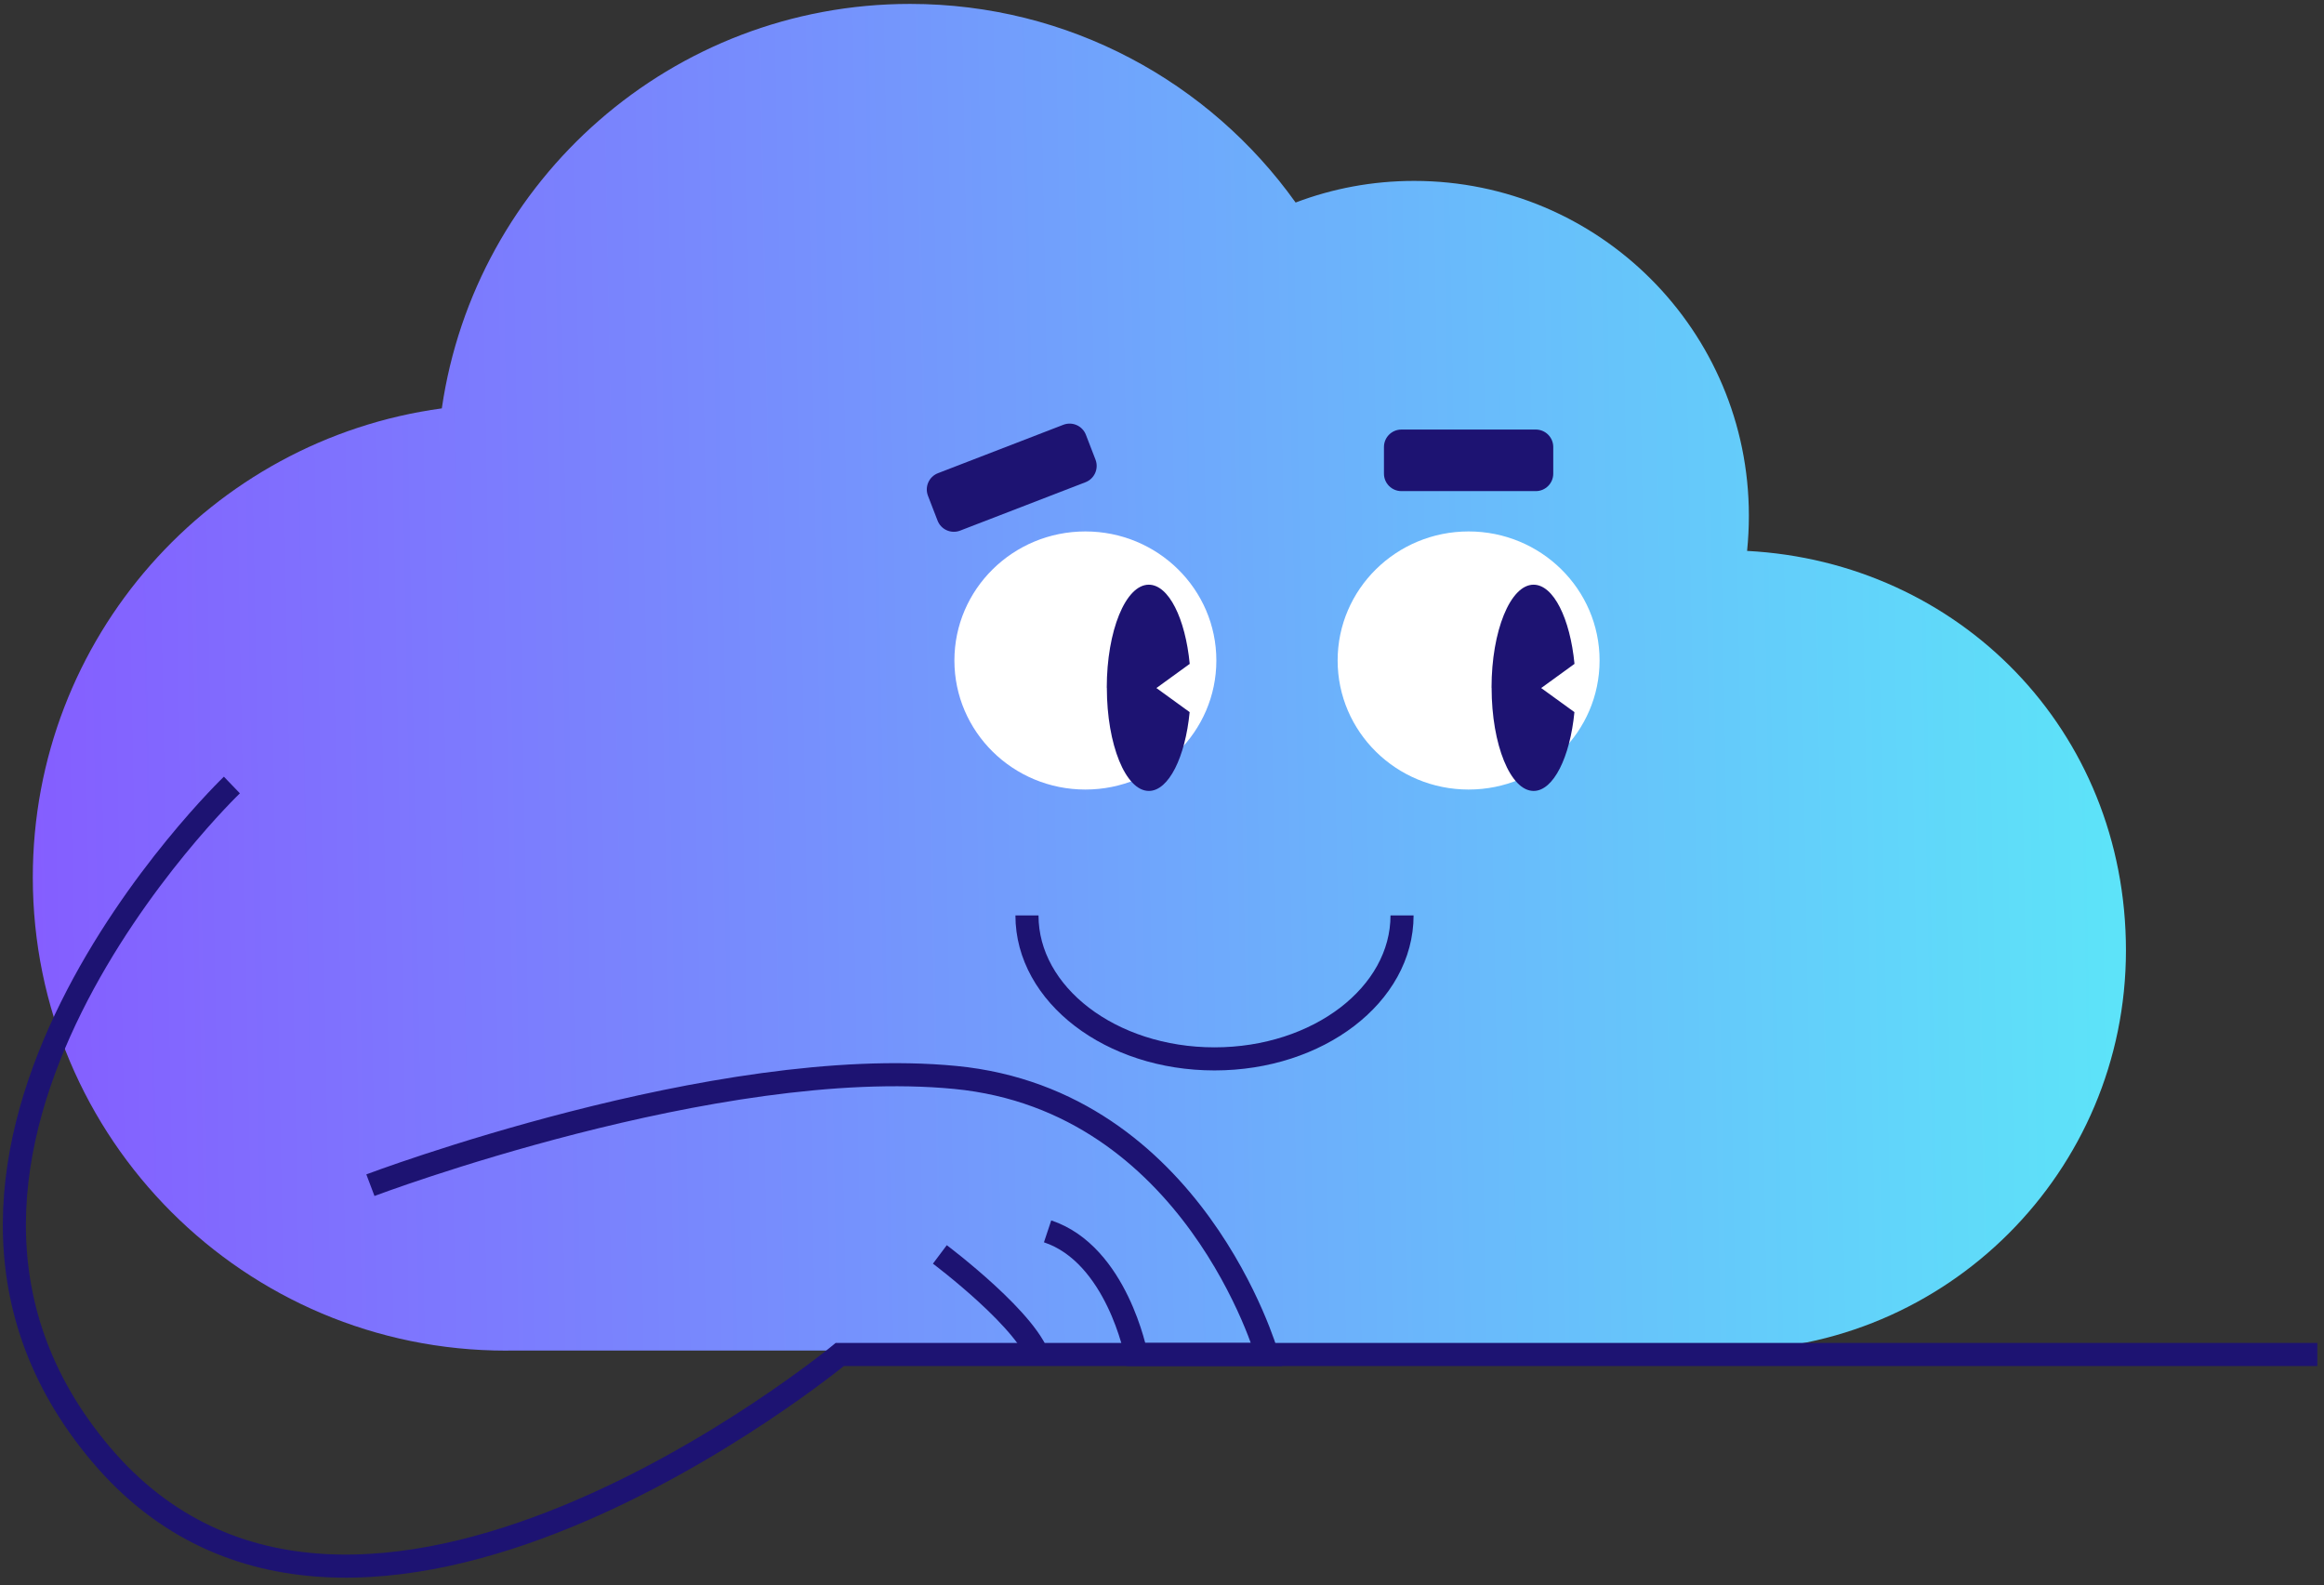 <svg width="302" height="206" viewBox="0 0 302 206" fill="none" xmlns="http://www.w3.org/2000/svg">
<rect x="0" y="0" width="302" height="206" fill="#333333" stroke="none"/>
<path d="M4.263 114.008C4.263 147.978 31.793 175.508 65.763 175.508C65.933 175.508 66.093 175.508 66.263 175.498L223.263 175.508H224.263C252.983 175.508 276.263 152.228 276.263 123.508C276.263 94.788 254.463 73.018 227.033 71.588C227.183 70.078 227.263 68.558 227.263 67.008C227.263 42.988 207.783 23.508 183.763 23.508C178.343 23.508 173.153 24.498 168.363 26.318C157.203 10.688 138.923 0.508 118.263 0.508C87.333 0.508 61.733 23.338 57.413 53.068C27.393 57.148 4.263 82.868 4.263 114.008Z" fill="url(#paint0_linear_1489_4226)"/>
<path d="M141.043 102.598C150.443 102.598 158.063 95.09 158.063 85.828C158.063 76.567 150.443 69.058 141.043 69.058C131.643 69.058 124.023 76.567 124.023 85.828C124.023 95.09 131.643 102.598 141.043 102.598Z" fill="white"/>
<path d="M190.843 102.598C200.243 102.598 207.863 95.09 207.863 85.828C207.863 76.567 200.243 69.058 190.843 69.058C181.443 69.058 173.823 76.567 173.823 85.828C173.823 95.09 181.443 102.598 190.843 102.598Z" fill="white"/>
<path d="M133.453 118.958C133.453 129.248 144.363 137.598 157.823 137.598C171.283 137.598 182.193 129.258 182.193 118.958" stroke="#1D1372" stroke-width="3" stroke-miterlimit="10"/>
<path d="M138.176 55.2L121.888 61.488C120.719 61.939 120.137 63.254 120.588 64.423L121.834 67.651C122.286 68.82 123.6 69.403 124.769 68.951L141.058 62.663C142.227 62.211 142.809 60.897 142.358 59.727L141.112 56.5C140.66 55.33 139.346 54.748 138.176 55.2Z" fill="#1D1372"/>
<path d="M199.573 55.818H182.113C180.859 55.818 179.843 56.835 179.843 58.088V61.548C179.843 62.802 180.859 63.818 182.113 63.818H199.573C200.827 63.818 201.843 62.802 201.843 61.548V58.088C201.843 56.835 200.827 55.818 199.573 55.818Z" fill="#1D1372"/>
<path d="M143.833 89.378C143.833 96.778 146.283 102.778 149.293 102.778C151.863 102.778 154.023 98.408 154.593 92.538L150.273 89.408L154.603 86.268C154.033 80.368 151.873 75.978 149.283 75.978C146.273 75.978 143.823 81.978 143.823 89.368L143.833 89.378Z" fill="#1D1372"/>
<path d="M193.833 89.378C193.833 96.778 196.283 102.778 199.293 102.778C201.863 102.778 204.023 98.408 204.593 92.538L200.273 89.408L204.603 86.268C204.033 80.368 201.873 75.978 199.283 75.978C196.273 75.978 193.823 81.978 193.823 89.368L193.833 89.378Z" fill="#1D1372"/>
<path d="M30.133 102.008C30.133 102.008 -19.867 150.008 13.133 189.008C46.133 228.008 109.133 176.008 109.133 176.008H301.133" stroke="#1D1372" stroke-width="3" stroke-miterlimit="10"/>
<path d="M48.133 154.009C48.133 154.009 93.133 137.009 124.133 140.009C155.133 143.009 164.633 176.009 164.633 176.009H147.633C147.633 176.009 145.133 163.009 136.133 160.009" stroke="#1D1372" stroke-width="3" stroke-miterlimit="10"/>
<path d="M122.133 163.008C122.133 163.008 134.133 172.008 135.133 177.008" stroke="#1D1372" stroke-width="3" stroke-miterlimit="10"/>
<defs>
<linearGradient id="paint0_linear_1489_4226" x1="273.673" y1="86.078" x2="1.923" y2="91.188" gradientUnits="userSpaceOnUse">
<stop stop-color="#5DE3F9"/>
<stop offset="1" stop-color="#855DFF"/>
</linearGradient>
</defs>
</svg>
